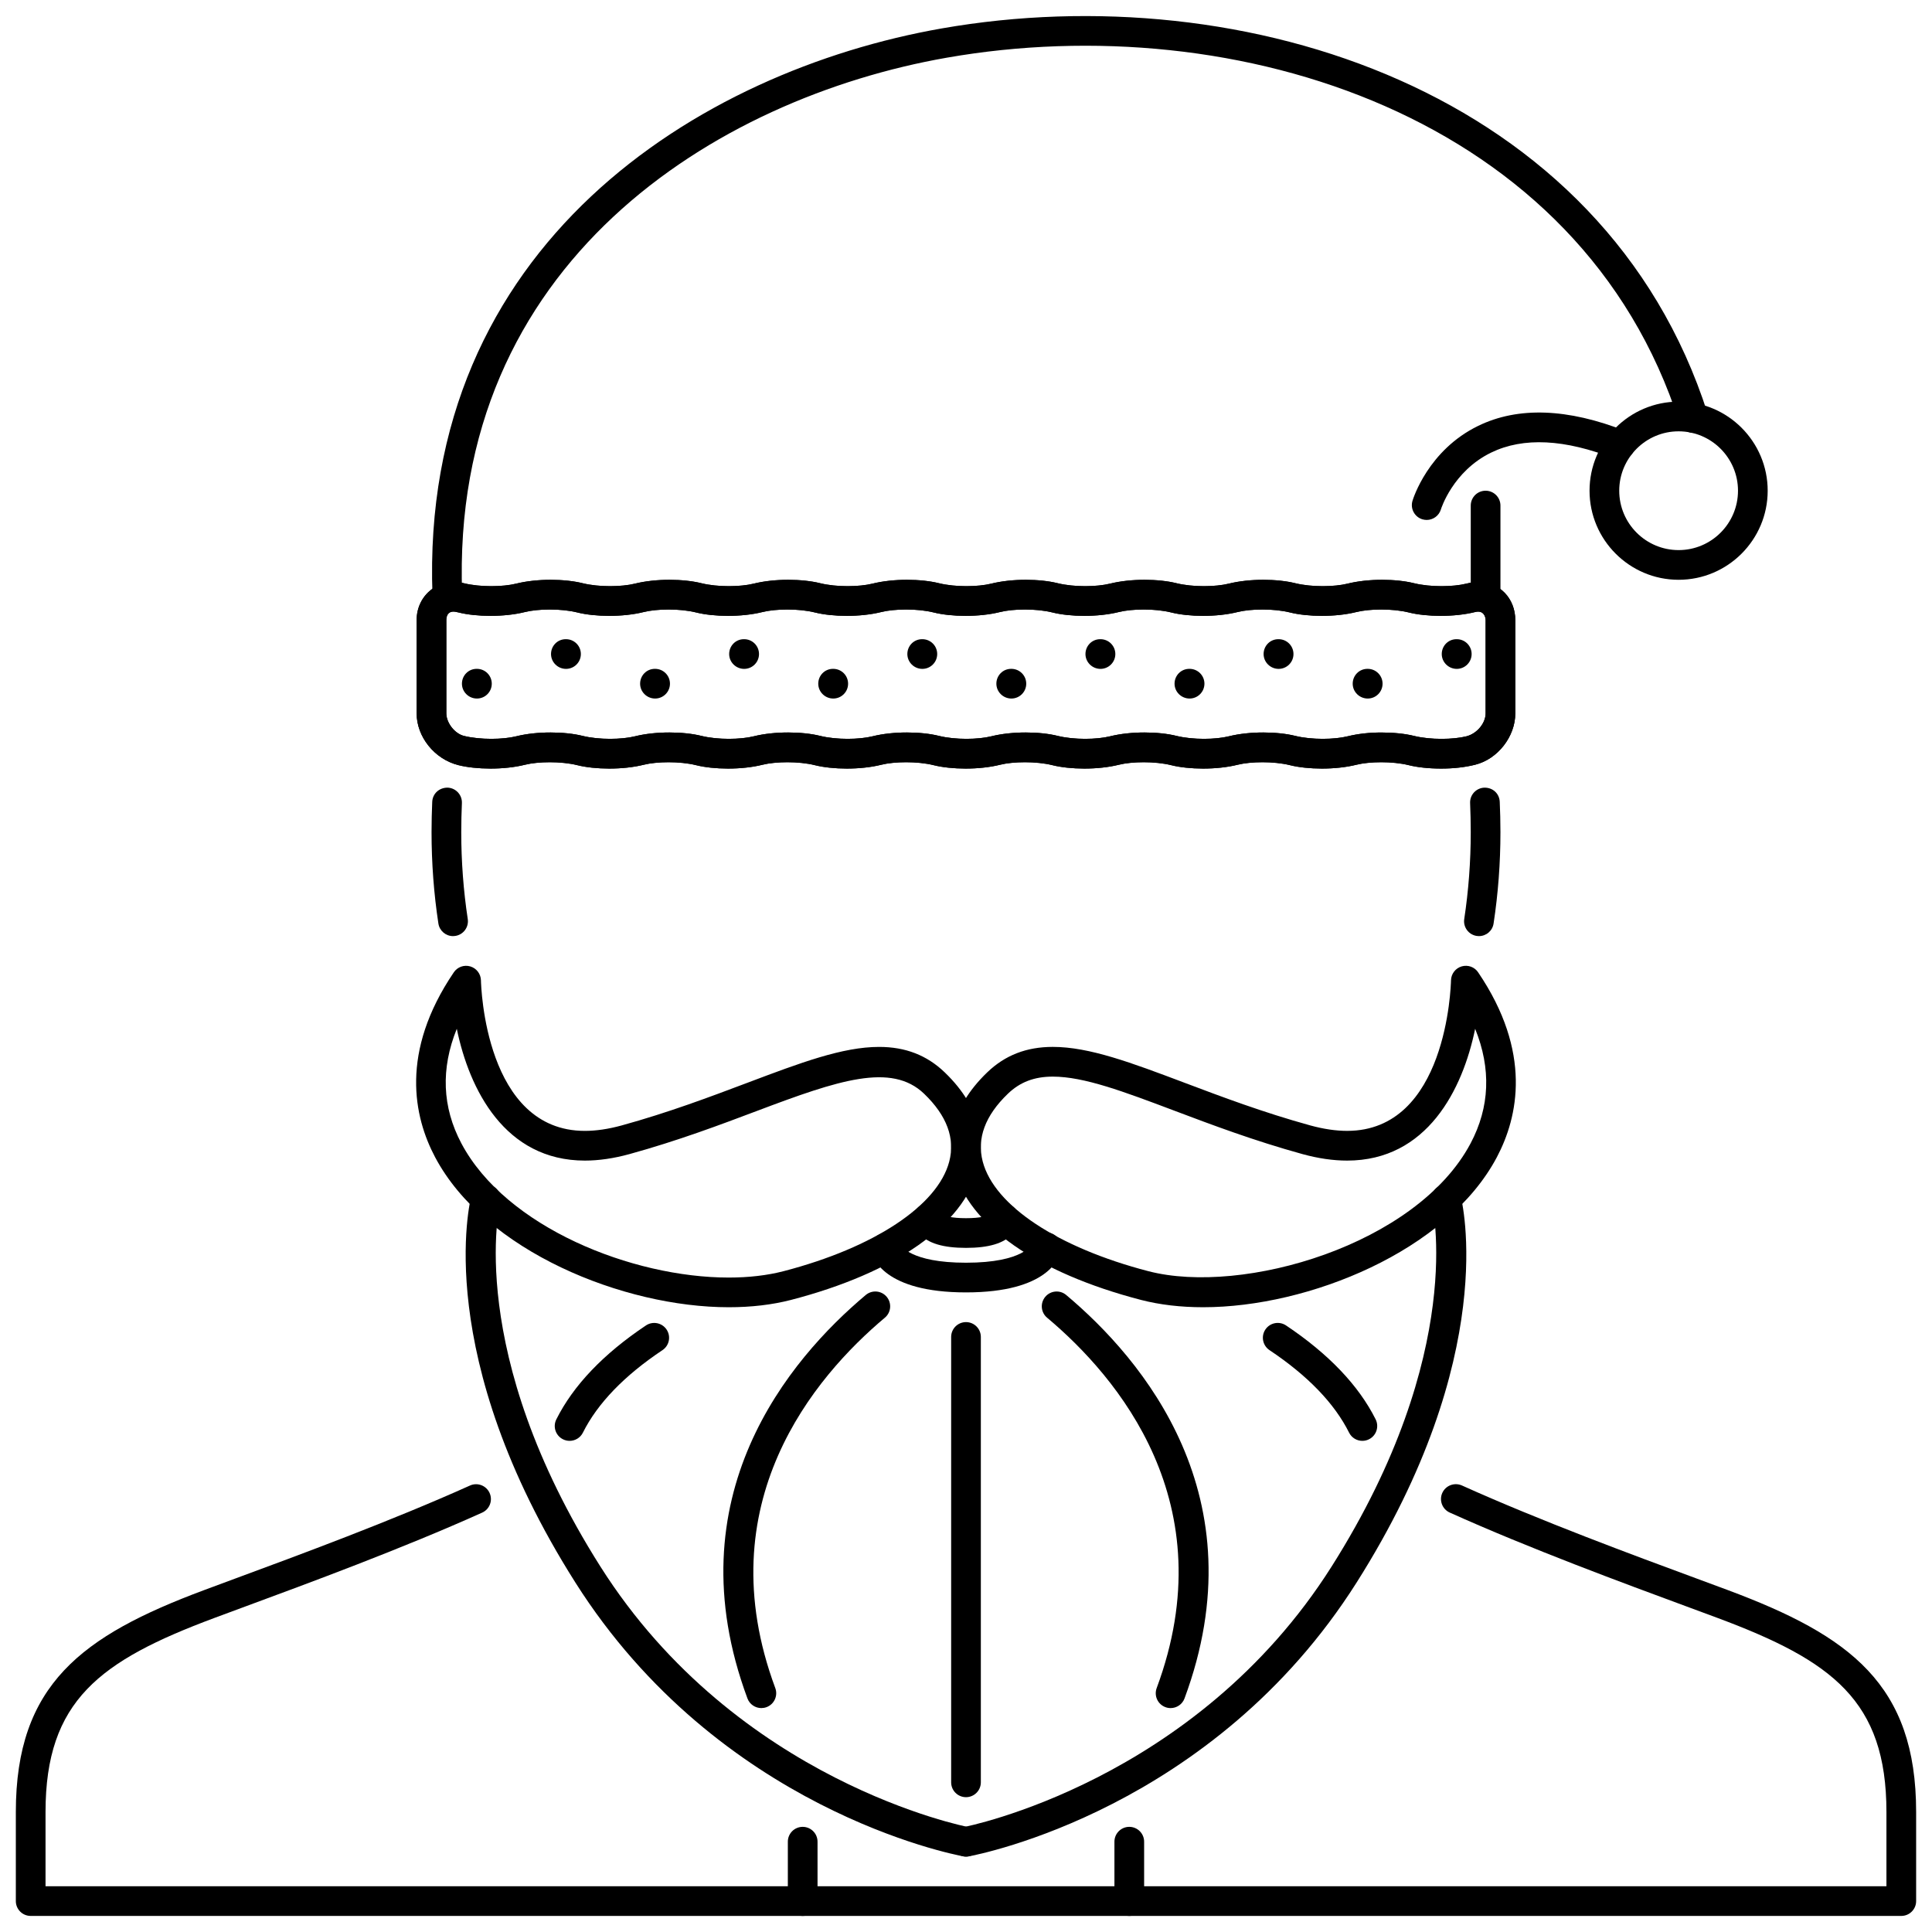 <?xml version="1.0" encoding="UTF-8"?>
<!-- The Best Svg Icon site in the world: iconSvg.co, Visit us! https://iconsvg.co -->
<svg width="800px" height="800px" version="1.1" viewBox="144 144 512 512" xmlns="http://www.w3.org/2000/svg">
 <defs>
  <clipPath id="d">
   <path d="m148.09 537h503.81v114.9h-503.81z"/>
  </clipPath>
  <clipPath id="c">
   <path d="m258 148.09h339v157.91h-339z"/>
  </clipPath>
  <clipPath id="b">
   <path d="m439 628h9v23.902h-9z"/>
  </clipPath>
  <clipPath id="a">
   <path d="m352 628h9v23.902h-9z"/>
  </clipPath>
 </defs>
 <g clip-path="url(#d)">
  <path d="m647.86 651.74h-495.73c-2.176 0-3.934-1.758-3.934-3.934v-23.605c0-33.773 17.492-46.703 49.77-58.762l8.43-3.129c16.465-6.078 41.344-15.262 62.152-24.629 1.984-0.891 4.309-0.008 5.203 1.977 0.891 1.984 0.008 4.312-1.977 5.203-21.055 9.484-46.09 18.719-62.656 24.836l-8.402 3.113c-30.254 11.305-44.652 21.875-44.652 51.391v19.672h487.86v-19.672c0-29.516-14.402-40.09-44.652-51.391l-8.262-3.059c-16.613-6.133-41.695-15.391-62.812-24.906-1.984-0.891-2.867-3.219-1.977-5.203 0.898-1.984 3.219-2.852 5.203-1.977 20.871 9.406 45.797 18.605 62.305 24.699l8.293 3.074c32.281 12.059 49.773 24.988 49.773 58.762v23.605c0 2.176-1.758 3.934-3.934 3.934z"/>
 </g>
 <path d="m270.39 329.12c-2.172 0-3.973-1.758-3.973-3.934 0-2.176 1.723-3.934 3.894-3.934h0.078c2.176 0 3.934 1.758 3.934 3.934 0 2.176-1.758 3.934-3.934 3.934z"/>
 <path d="m294 321.26c-2.172 0-3.973-1.762-3.973-3.934 0-2.176 1.723-3.934 3.894-3.934h0.078c2.176 0 3.934 1.758 3.934 3.934s-1.758 3.934-3.934 3.934z"/>
 <path d="m317.61 329.12c-2.172 0-3.973-1.758-3.973-3.934 0-2.176 1.723-3.934 3.898-3.934h0.078c2.176 0 3.934 1.758 3.934 3.934-0.004 2.176-1.766 3.934-3.938 3.934z"/>
 <path d="m341.21 321.26c-2.172 0-3.973-1.762-3.973-3.934 0-2.176 1.723-3.934 3.894-3.934h0.078c2.176 0 3.934 1.758 3.934 3.934s-1.762 3.934-3.934 3.934z"/>
 <path d="m364.82 329.12c-2.172 0-3.973-1.758-3.973-3.934 0-2.176 1.723-3.934 3.894-3.934h0.078c2.176 0 3.934 1.758 3.934 3.934 0 2.176-1.762 3.934-3.934 3.934z"/>
 <path d="m388.43 321.26c-2.172 0-3.973-1.762-3.973-3.934 0-2.176 1.723-3.934 3.898-3.934h0.078c2.176 0 3.934 1.758 3.934 3.934-0.004 2.176-1.762 3.934-3.938 3.934z"/>
 <path d="m412.03 329.12c-2.176 0-3.981-1.758-3.981-3.934 0-2.176 1.723-3.934 3.902-3.934h0.078c2.168 0 3.934 1.758 3.934 3.934 0 2.176-1.766 3.934-3.934 3.934z"/>
 <path d="m435.64 321.26c-2.176 0-3.981-1.762-3.981-3.934 0-2.176 1.723-3.934 3.902-3.934h0.078c2.168 0 3.934 1.758 3.934 3.934s-1.766 3.934-3.934 3.934z"/>
 <path d="m459.25 329.12c-2.176 0-3.981-1.758-3.981-3.934 0-2.176 1.723-3.934 3.906-3.934h0.078c2.168 0 3.934 1.758 3.934 3.934-0.004 2.176-1.773 3.934-3.938 3.934z"/>
 <path d="m482.85 321.26c-2.176 0-3.981-1.762-3.981-3.934 0-2.176 1.723-3.934 3.902-3.934h0.078c2.168 0 3.934 1.758 3.934 3.934 0.004 2.176-1.766 3.934-3.934 3.934z"/>
 <path d="m506.46 329.12c-2.176 0-3.981-1.758-3.981-3.934 0-2.176 1.723-3.934 3.902-3.934h0.078c2.168 0 3.934 1.758 3.934 3.934 0 2.176-1.766 3.934-3.934 3.934z"/>
 <path d="m530.06 321.26c-2.176 0-3.981-1.762-3.981-3.934 0-2.176 1.723-3.934 3.906-3.934h0.078c2.168 0 3.934 1.758 3.934 3.934-0.004 2.176-1.77 3.934-3.938 3.934z"/>
 <path d="m337.12 490.43h-0.004c-27.891 0-64.617-14.871-77.805-39.758-5.66-10.672-9.395-27.84 4.957-49 0.953-1.414 2.719-2.047 4.367-1.562 1.641 0.488 2.781 1.977 2.82 3.691 0.035 1.629 1.164 39.895 27.535 39.895 2.984 0 6.254-0.484 9.711-1.43 12.531-3.449 23.59-7.633 33.352-11.312 14.09-5.316 25.215-9.512 34.93-9.512 6.973 0 12.656 2.207 17.379 6.746 10.242 9.852 10.441 19.375 8.809 25.629-3.891 14.867-21.957 27.512-49.566 34.68-4.957 1.281-10.504 1.934-16.484 1.934zm-72.066-73.789c-4.277 10.582-3.879 20.746 1.211 30.355 11.801 22.262 45.289 35.57 70.852 35.57h0.004c5.312 0 10.191-0.57 14.508-1.684 24.039-6.246 40.871-17.383 43.93-29.055 1.605-6.133-0.633-12.18-6.652-17.965-8.676-8.352-22.828-3.559-44.07 4.457-9.922 3.742-21.164 7.984-34.043 11.535-4.141 1.137-8.105 1.715-11.801 1.715-21.188-0.008-30.629-18.816-33.938-34.93z"/>
 <path d="m462.87 490.43c-5.977 0-11.527-0.652-16.492-1.938-27.602-7.168-45.668-19.812-49.559-34.68-1.633-6.246-1.434-15.777 8.809-25.629 4.727-4.543 10.402-6.746 17.375-6.746 9.711 0 20.84 4.195 34.934 9.512 9.758 3.68 20.816 7.859 33.352 11.312 3.457 0.945 6.723 1.43 9.711 1.43 26.375 0 27.492-38.266 27.531-39.895 0.039-1.715 1.176-3.203 2.82-3.691 1.652-0.48 3.41 0.145 4.363 1.562 14.355 21.156 10.621 38.324 4.965 49.008-13.184 24.887-49.914 39.754-77.809 39.754zm-39.867-61.117c-4.902 0-8.691 1.445-11.918 4.551-6.016 5.785-8.258 11.832-6.652 17.965 3.055 11.672 19.883 22.809 43.926 29.055 25.051 6.477 71.109-6.992 85.363-33.887 5.086-9.598 5.488-19.773 1.207-30.355-3.305 16.113-12.746 34.926-33.934 34.926-3.695 0-7.668-0.578-11.805-1.715-12.879-3.551-24.121-7.793-34.039-11.535-13.336-5.031-23.863-9.004-32.148-9.004z"/>
 <path d="m400 474.7c-6.051 0-10.066-1.207-12.277-3.688-1.773-1.988-1.695-4.051-1.625-4.633 0.25-2.152 2.219-3.719 4.359-3.449 1.688 0.191 3 1.43 3.375 2.988 0.57 0.301 2.219 0.914 6.168 0.914 3.945 0 5.594-0.613 6.164-0.914 0.371-1.562 1.684-2.797 3.367-2.988 2.168-0.277 4.121 1.289 4.367 3.449 0.078 0.586 0.152 2.637-1.613 4.633-2.223 2.481-6.234 3.688-12.285 3.688z"/>
 <path d="m400 486.5c-21.77 0-24.777-9.16-25.16-10.996-0.441-2.129 0.926-4.211 3.051-4.656 2.059-0.406 4.047 0.816 4.594 2.797 0.191 0.406 2.727 4.988 17.516 4.988 15.398 0 17.504-4.957 17.52-5.012 0.445-2.129 2.512-3.367 4.609-2.914 2.137 0.438 3.457 2.66 3.027 4.789-0.383 1.836-3.379 11.004-25.156 11.004z"/>
 <path d="m525.9 347.68c-3.203 0-6.254-0.324-8.582-0.906-4.356-1.074-10.426-0.961-13.832-0.113-5.617 1.398-12.977 1.281-17.645 0.113-4.356-1.074-10.43-0.961-13.832-0.113-5.617 1.398-12.977 1.281-17.645 0.113-4.356-1.074-10.43-0.961-13.832-0.113-5.617 1.398-12.977 1.281-17.645 0.113-4.356-1.074-10.43-0.961-13.832-0.113-5.602 1.398-12.98 1.281-17.645 0.113-4.348-1.074-10.43-0.961-13.836-0.113-5.602 1.398-12.977 1.281-17.645 0.113-4.34-1.074-10.426-0.961-13.832-0.113-5.602 1.398-12.977 1.281-17.645 0.113-4.34-1.074-10.43-0.961-13.832-0.113-5.602 1.398-12.977 1.281-17.645 0.113-4.34-1.074-10.43-0.961-13.832-0.113-5.602 1.398-12.98 1.281-17.645 0.113-6.418-1.598-11.086-7.574-11.086-13.711v-24.727c0-6.711 5.988-11.418 12.523-9.773 4.34 1.074 10.426 0.961 13.832 0.113 5.602-1.398 12.977-1.281 17.645-0.113 4.34 1.074 10.426 0.961 13.832 0.113 5.602-1.398 12.977-1.281 17.645-0.113 4.34 1.074 10.43 0.961 13.832 0.113 5.602-1.398 12.98-1.281 17.645-0.113 4.34 1.074 10.426 0.961 13.832 0.113 5.602-1.398 12.98-1.281 17.645-0.113 4.348 1.074 10.43 0.961 13.836 0.113 5.602-1.398 12.973-1.281 17.637-0.113 4.356 1.074 10.426 0.961 13.832 0.113 5.617-1.398 12.977-1.281 17.645-0.113 4.356 1.074 10.426 0.961 13.832 0.113 5.617-1.398 12.98-1.281 17.645-0.113 4.359 1.074 10.43 0.961 13.832 0.113 5.617-1.398 12.98-1.281 17.645-0.113 4.356 1.074 10.426 0.961 13.832 0.113 1.391-0.344 2.312-0.461 3.219-0.461 5.57 0 9.773 4.348 9.773 10.121v24.727c0 6.137-4.656 12.105-10.613 13.594-2.805 0.703-5.856 1.023-9.059 1.023zm-15.738-9.559c3.203 0 6.254 0.324 8.586 0.906 4.356 1.074 10.426 0.961 13.832 0.113 2.91-0.727 5.125-3.566 5.125-6.078v-24.727c0-0.977-0.613-2.676-2.742-2.144-5.617 1.398-12.977 1.285-17.645 0.113-4.356-1.074-10.426-0.961-13.832-0.113-5.617 1.398-12.977 1.285-17.645 0.113-4.356-1.074-10.43-0.961-13.832-0.113-5.617 1.398-12.977 1.285-17.645 0.113-4.356-1.074-10.43-0.961-13.832-0.113-5.617 1.398-12.977 1.285-17.645 0.113-4.356-1.074-10.43-0.961-13.832-0.113-5.602 1.398-12.98 1.285-17.645 0.113-4.348-1.074-10.43-0.961-13.836-0.113-5.602 1.398-12.977 1.285-17.645 0.113-4.34-1.074-10.426-0.961-13.832-0.113-5.602 1.398-12.977 1.285-17.645 0.113-4.34-1.074-10.43-0.961-13.832-0.113-5.602 1.398-12.977 1.285-17.645 0.113-4.34-1.074-10.43-0.961-13.832-0.113-5.602 1.398-12.98 1.285-17.645 0.113-0.758-0.188-1.043-0.223-1.305-0.223-1.66 0-1.91 1.41-1.91 2.25v24.727c0 2.512 2.219 5.352 4.652 5.965 4.34 1.074 10.426 0.961 13.832 0.113 5.602-1.398 12.977-1.281 17.645-0.113 4.34 1.074 10.426 0.961 13.832 0.113 5.602-1.398 12.977-1.281 17.645-0.113 4.34 1.074 10.43 0.961 13.832 0.113 5.602-1.398 12.98-1.281 17.645-0.113 4.34 1.074 10.426 0.961 13.832 0.113 5.602-1.398 12.98-1.281 17.645-0.113 4.348 1.074 10.43 0.961 13.836 0.113 5.602-1.398 12.973-1.281 17.637-0.113 4.356 1.074 10.426 0.961 13.832 0.113 5.617-1.398 12.977-1.281 17.645-0.113 4.356 1.074 10.426 0.961 13.832 0.113 5.617-1.398 12.98-1.281 17.645-0.113 4.359 1.074 10.43 0.961 13.832 0.113 2.805-0.691 5.856-1.016 9.059-1.016z"/>
 <path d="m525.9 347.68c-3.203 0-6.254-0.324-8.582-0.906-4.356-1.074-10.426-0.961-13.832-0.113-5.617 1.398-12.977 1.281-17.645 0.113-4.356-1.074-10.43-0.961-13.832-0.113-5.617 1.398-12.977 1.281-17.645 0.113-4.356-1.074-10.43-0.961-13.832-0.113-5.617 1.398-12.977 1.281-17.645 0.113-4.356-1.074-10.43-0.961-13.832-0.113-5.602 1.398-12.98 1.281-17.645 0.113-4.348-1.074-10.43-0.961-13.836-0.113-5.602 1.398-12.977 1.281-17.645 0.113-4.34-1.074-10.426-0.961-13.832-0.113-5.602 1.398-12.977 1.281-17.645 0.113-4.34-1.074-10.43-0.961-13.832-0.113-5.602 1.398-12.977 1.281-17.645 0.113-4.34-1.074-10.43-0.961-13.832-0.113-5.602 1.398-12.98 1.281-17.645 0.113-6.418-1.598-11.086-7.574-11.086-13.711v-24.727c0-6.711 5.988-11.418 12.523-9.773 4.34 1.074 10.426 0.961 13.832 0.113 5.602-1.398 12.977-1.281 17.645-0.113 4.34 1.074 10.426 0.961 13.832 0.113 5.602-1.398 12.977-1.281 17.645-0.113 4.34 1.074 10.43 0.961 13.832 0.113 5.602-1.398 12.98-1.281 17.645-0.113 4.34 1.074 10.426 0.961 13.832 0.113 5.602-1.398 12.98-1.281 17.645-0.113 4.348 1.074 10.43 0.961 13.836 0.113 5.602-1.398 12.973-1.281 17.637-0.113 4.356 1.074 10.426 0.961 13.832 0.113 5.617-1.398 12.977-1.281 17.645-0.113 4.356 1.074 10.426 0.961 13.832 0.113 5.617-1.398 12.98-1.281 17.645-0.113 4.359 1.074 10.43 0.961 13.832 0.113 5.617-1.398 12.98-1.281 17.645-0.113 4.356 1.074 10.426 0.961 13.832 0.113 1.391-0.344 2.312-0.461 3.219-0.461 5.57 0 9.773 4.348 9.773 10.121v24.727c0 6.137-4.656 12.105-10.613 13.594-2.805 0.703-5.856 1.023-9.059 1.023zm-15.738-9.559c3.203 0 6.254 0.324 8.586 0.906 4.356 1.074 10.426 0.961 13.832 0.113 2.91-0.727 5.125-3.566 5.125-6.078v-24.727c0-0.977-0.613-2.676-2.742-2.144-5.617 1.398-12.977 1.285-17.645 0.113-4.356-1.074-10.426-0.961-13.832-0.113-5.617 1.398-12.977 1.285-17.645 0.113-4.356-1.074-10.43-0.961-13.832-0.113-5.617 1.398-12.977 1.285-17.645 0.113-4.356-1.074-10.43-0.961-13.832-0.113-5.617 1.398-12.977 1.285-17.645 0.113-4.356-1.074-10.43-0.961-13.832-0.113-5.602 1.398-12.98 1.285-17.645 0.113-4.348-1.074-10.43-0.961-13.836-0.113-5.602 1.398-12.977 1.285-17.645 0.113-4.34-1.074-10.426-0.961-13.832-0.113-5.602 1.398-12.977 1.285-17.645 0.113-4.34-1.074-10.43-0.961-13.832-0.113-5.602 1.398-12.977 1.285-17.645 0.113-4.34-1.074-10.43-0.961-13.832-0.113-5.602 1.398-12.98 1.285-17.645 0.113-0.758-0.188-1.043-0.223-1.305-0.223-1.66 0-1.91 1.41-1.91 2.25v24.727c0 2.512 2.219 5.352 4.652 5.965 4.34 1.074 10.426 0.961 13.832 0.113 5.602-1.398 12.977-1.281 17.645-0.113 4.34 1.074 10.426 0.961 13.832 0.113 5.602-1.398 12.977-1.281 17.645-0.113 4.34 1.074 10.43 0.961 13.832 0.113 5.602-1.398 12.98-1.281 17.645-0.113 4.34 1.074 10.426 0.961 13.832 0.113 5.602-1.398 12.98-1.281 17.645-0.113 4.348 1.074 10.43 0.961 13.836 0.113 5.602-1.398 12.973-1.281 17.637-0.113 4.356 1.074 10.426 0.961 13.832 0.113 5.617-1.398 12.977-1.281 17.645-0.113 4.356 1.074 10.426 0.961 13.832 0.113 5.617-1.398 12.98-1.281 17.645-0.113 4.359 1.074 10.43 0.961 13.832 0.113 2.805-0.691 5.856-1.016 9.059-1.016z"/>
 <g clip-path="url(#c)">
  <path d="m262.54 305.52c-2.106 0-3.852-1.668-3.926-3.789-3.465-92.816 70.543-138.92 134.97-150.2 80.152-14.035 175.61 16.508 202.95 102.05 0.66 2.07-0.484 4.285-2.551 4.945-2.09 0.672-4.289-0.48-4.949-2.547-25.973-81.242-117.29-110.14-194.09-96.695-61.309 10.734-131.74 54.41-128.47 142.16 0.082 2.172-1.613 3.996-3.785 4.078h-0.148z"/>
 </g>
 <path d="m537.7 305.52c-2.176 0-3.934-1.762-3.934-3.934v-23.605c0-2.176 1.758-3.934 3.934-3.934s3.934 1.762 3.934 3.934v23.605c0.004 2.176-1.758 3.934-3.934 3.934z"/>
 <path d="m588.85 297.65c-13.016 0-23.605-10.59-23.605-23.605s10.59-23.605 23.605-23.605 23.605 10.59 23.605 23.605-10.59 23.605-23.605 23.605zm0-39.344c-8.684 0-15.738 7.059-15.738 15.738s7.055 15.738 15.738 15.738 15.738-7.059 15.738-15.738-7.055-15.738-15.738-15.738z"/>
 <path d="m522.09 281.79c-0.367 0-0.754-0.055-1.137-0.164-2.074-0.625-3.258-2.82-2.629-4.902 0.16-0.547 4.164-13.438 17.426-19.871 10.559-5.137 23.715-4.66 39.066 1.391 2.019 0.801 3.012 3.082 2.215 5.102-0.801 2.019-3.09 3-5.102 2.223-13.219-5.223-24.242-5.766-32.742-1.637-10.188 4.945-13.305 14.957-13.332 15.062-0.508 1.695-2.074 2.797-3.766 2.797z"/>
 <path d="m400 636.01c-1.863 0-3.516-1.32-3.867-3.219-0.391-2.137 1.023-4.188 3.16-4.578 0.605-0.113 61.434-11.949 97.594-69.059 36.055-56.957 26.648-96 26.559-96.383-0.539-2.106 0.723-4.25 2.812-4.797 2.129-0.516 4.242 0.715 4.797 2.805 0.445 1.707 10.535 42.484-27.527 102.59-38.051 60.113-100.19 72.102-102.81 72.586-0.242 0.043-0.48 0.059-0.715 0.059z"/>
 <path d="m400 636.01c-0.234 0-0.473-0.016-0.715-0.062-2.625-0.484-64.758-12.473-102.82-72.586-38.055-60.098-27.973-100.88-27.523-102.59 0.551-2.09 2.68-3.328 4.793-2.805 2.098 0.547 3.356 2.688 2.82 4.797-0.102 0.383-9.504 39.43 26.555 96.383 36.156 57.109 96.984 68.941 97.59 69.059 2.137 0.391 3.551 2.445 3.16 4.578-0.352 1.898-2.004 3.223-3.863 3.223z"/>
 <path d="m535.93 392.08c-0.191 0-0.391-0.016-0.594-0.047-2.144-0.328-3.621-2.332-3.297-4.481 1.137-7.504 1.723-15.246 1.723-23.016 0-2.688-0.07-5.285-0.168-7.695-0.102-2.172 1.582-4.008 3.75-4.102 2.305-0.047 4.012 1.594 4.102 3.758 0.113 2.516 0.184 5.231 0.184 8.043 0 8.164-0.613 16.305-1.816 24.199-0.289 1.945-1.961 3.34-3.883 3.34z"/>
 <path d="m264.06 392.08c-1.914 0-3.586-1.395-3.883-3.344-1.203-7.891-1.812-16.035-1.812-24.199 0-2.812 0.07-5.523 0.18-8.043 0.098-2.164 1.84-3.789 4.106-3.758 2.172 0.098 3.852 1.934 3.758 4.102-0.102 2.41-0.172 5.008-0.172 7.695 0 7.769 0.582 15.512 1.723 23.016 0.328 2.148-1.148 4.152-3.297 4.481-0.207 0.035-0.406 0.051-0.602 0.051z"/>
 <path d="m400 620.27c-2.176 0-3.934-1.758-3.934-3.934v-118.03c0-2.176 1.762-3.934 3.934-3.934s3.934 1.758 3.934 3.934v118.03c0 2.172-1.762 3.934-3.934 3.934z"/>
 <path d="m454.22 596.66c-0.461 0-0.922-0.078-1.367-0.246-2.043-0.754-3.074-3.019-2.32-5.059 18.18-48.934-10.391-82.496-29.039-98.148-1.668-1.391-1.883-3.875-0.484-5.539 1.391-1.66 3.875-1.883 5.539-0.484 20.234 16.984 51.215 53.461 31.359 106.92-0.582 1.582-2.09 2.559-3.688 2.559z"/>
 <path d="m505.04 525.84c-1.445 0-2.828-0.793-3.519-2.176-3.871-7.754-10.973-15.113-21.102-21.871-1.797-1.207-2.289-3.652-1.082-5.457 1.207-1.805 3.648-2.289 5.465-1.09 11.266 7.531 19.258 15.906 23.758 24.898 0.969 1.945 0.184 4.312-1.758 5.277-0.562 0.289-1.164 0.418-1.762 0.418z"/>
 <path d="m345.77 596.66c-1.598 0-3.102-0.977-3.688-2.559-19.859-53.461 11.125-89.938 31.359-106.92 1.676-1.398 4.148-1.176 5.539 0.484 1.398 1.668 1.184 4.148-0.484 5.539-18.645 15.652-47.215 49.219-29.039 98.148 0.758 2.035-0.281 4.305-2.316 5.059-0.453 0.168-0.914 0.246-1.371 0.246z"/>
 <path d="m294.95 525.84c-0.594 0-1.191-0.133-1.758-0.414-1.945-0.969-2.731-3.336-1.758-5.277 4.496-8.992 12.488-17.367 23.758-24.898 1.809-1.199 4.25-0.715 5.461 1.09 1.207 1.805 0.719 4.25-1.086 5.457-10.125 6.754-17.219 14.117-21.094 21.871-0.688 1.383-2.078 2.172-3.523 2.172z"/>
 <g clip-path="url(#b)">
  <path d="m443.27 651.74c-2.172 0-3.934-1.758-3.934-3.934v-15.738c0-2.176 1.762-3.934 3.934-3.934 2.176 0 3.934 1.762 3.934 3.934v15.738c0.004 2.176-1.758 3.934-3.934 3.934z"/>
 </g>
 <g clip-path="url(#a)">
  <path d="m356.72 651.74c-2.176 0-3.934-1.758-3.934-3.934v-15.738c0-2.176 1.762-3.934 3.934-3.934 2.176 0 3.934 1.762 3.934 3.934v15.738c0 2.176-1.762 3.934-3.934 3.934z"/>
 </g>
</svg>